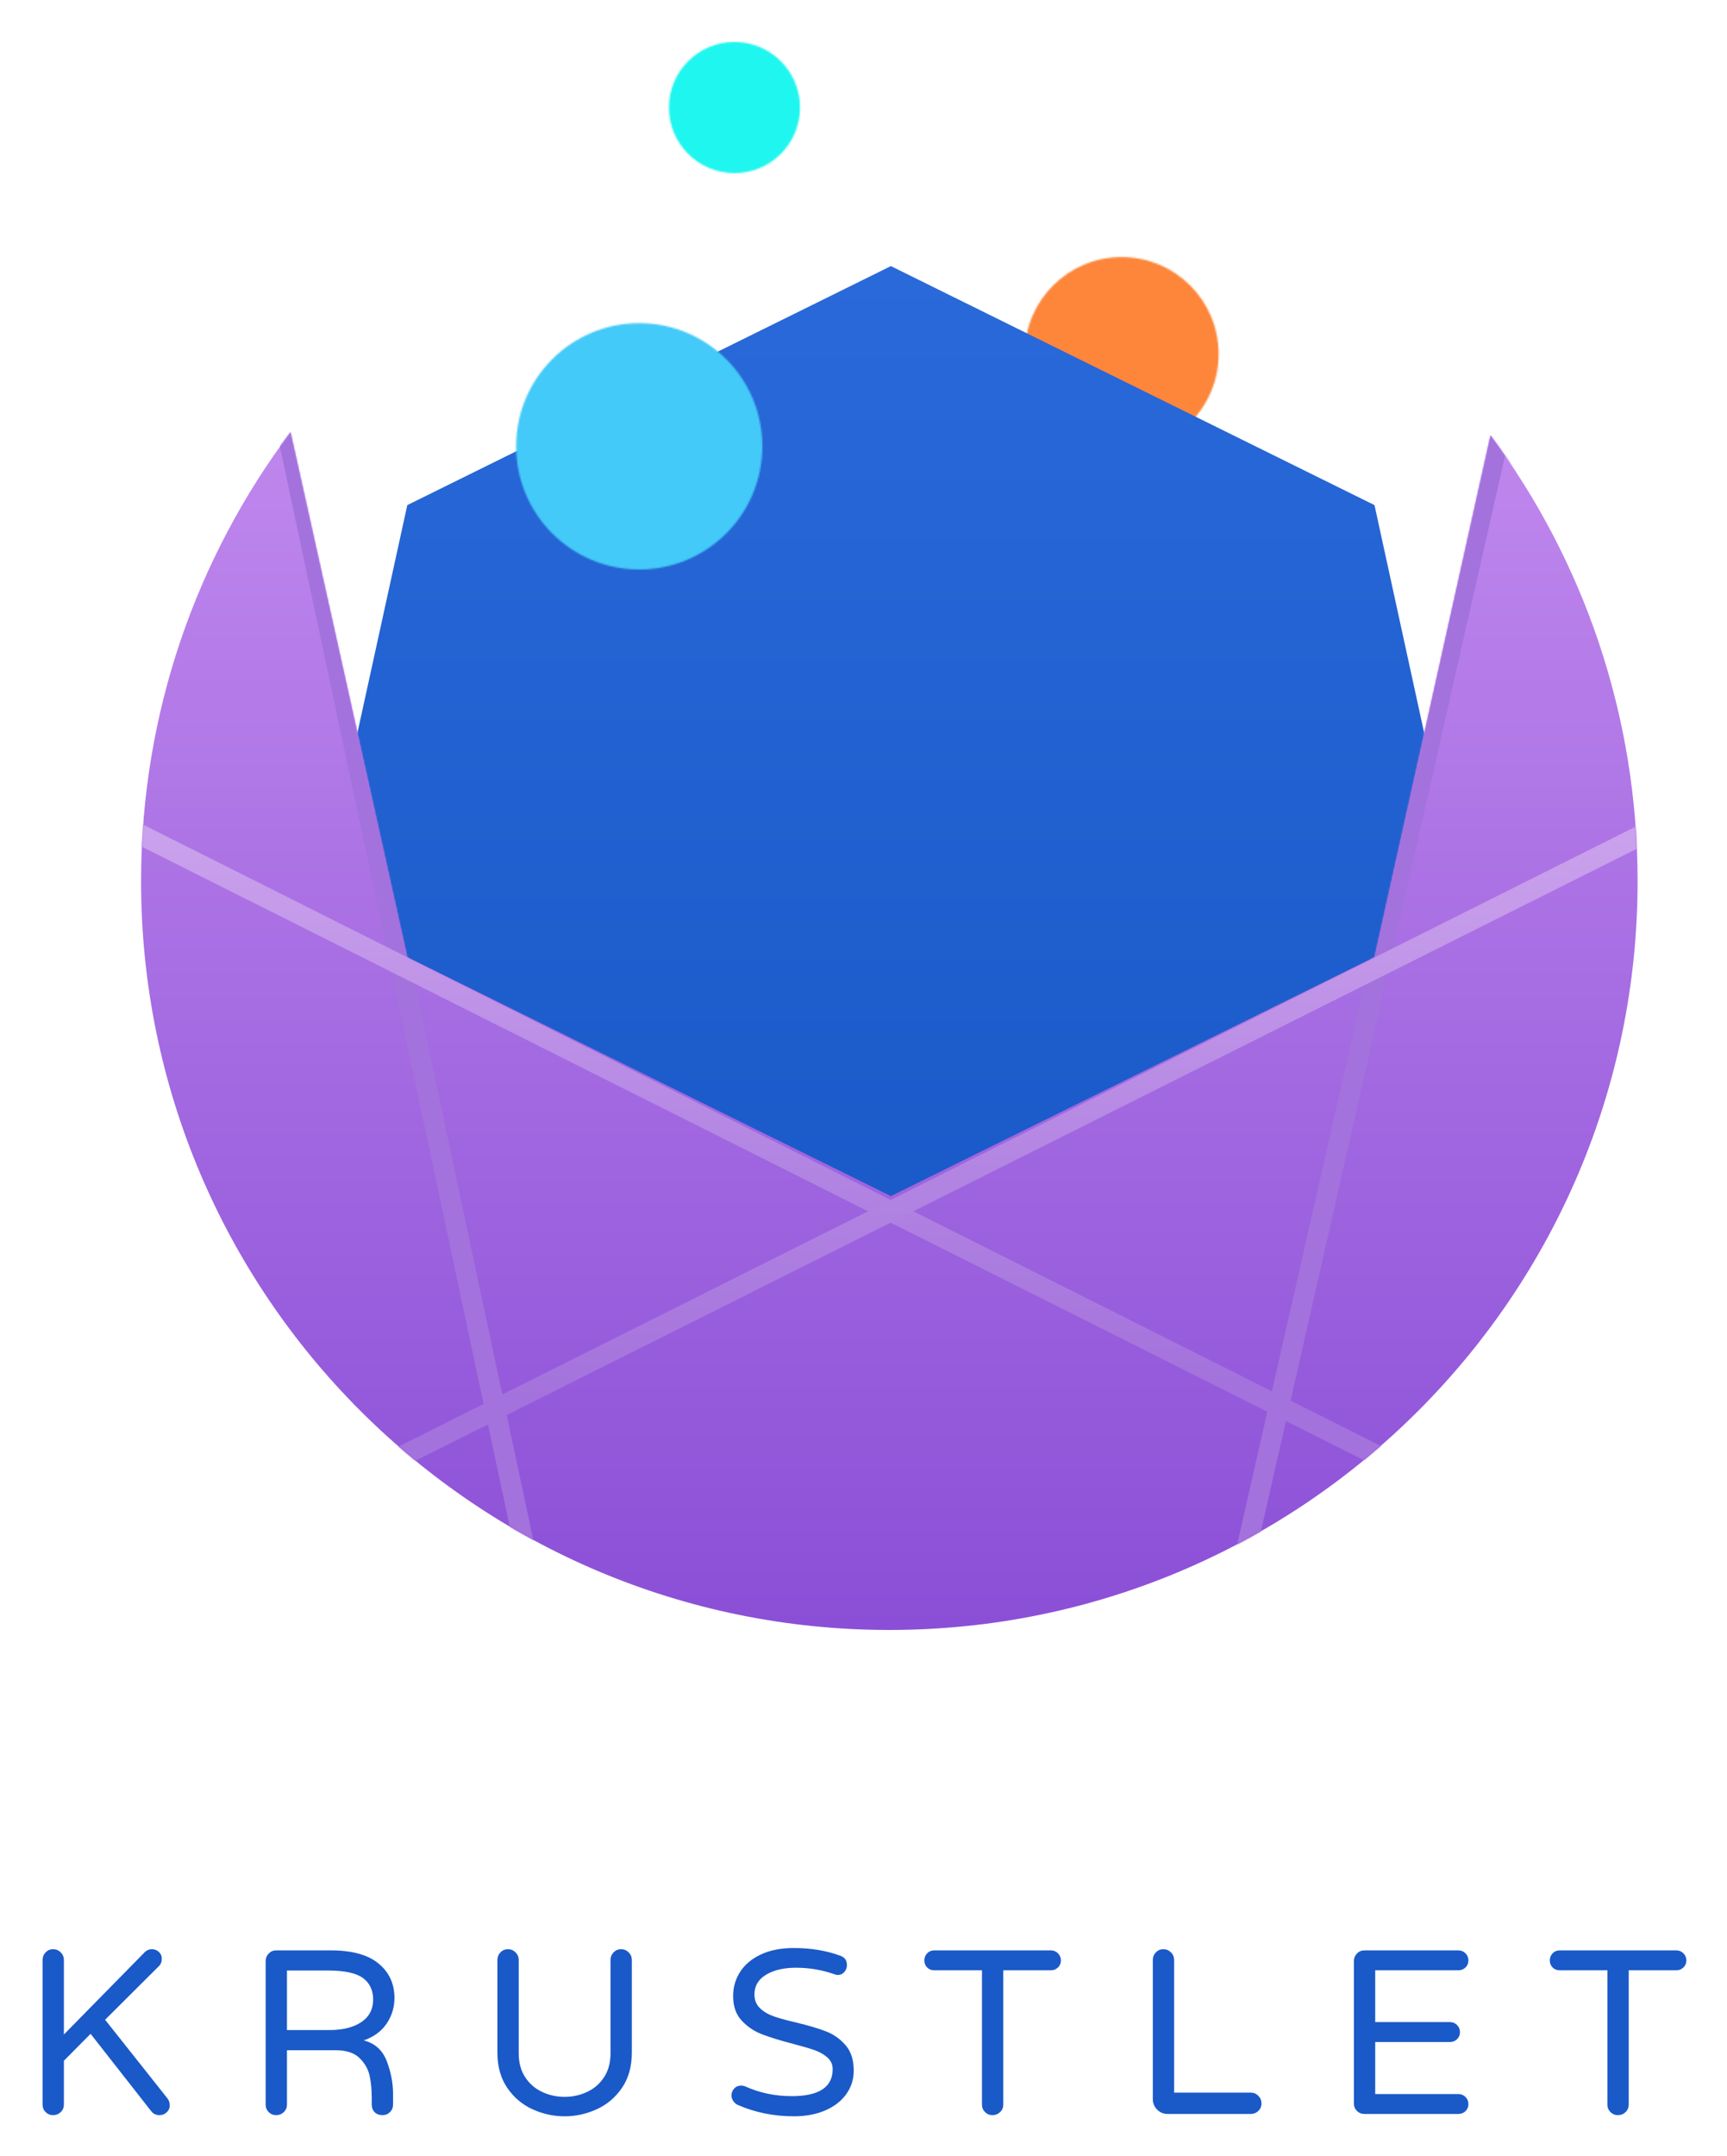 <svg xmlns="http://www.w3.org/2000/svg" role="img" xmlns:xlink="http://www.w3.org/1999/xlink" viewBox="306.46 158.46 1106.08 1380.08"><title>Krustlet (Wasm) logo</title><defs><linearGradient id="c" x1="50%" x2="50%" y1="0%" y2="100%"><stop offset="0%" stop-color="#2A69D9"/><stop offset="100%" stop-color="#1A59C8"/></linearGradient><linearGradient id="e" x1="50%" x2="50%" y1="0%" y2="100%"><stop offset="0%" stop-color="#BF87ED"/><stop offset="100%" stop-color="#8B4FD7"/></linearGradient><linearGradient id="g" x1="50%" x2="50%" y1="18.442%" y2="65.661%"><stop offset="0%" stop-color="#CAA1EC"/><stop offset="100%" stop-color="#A372DC"/></linearGradient><linearGradient id="h" x1="50%" x2="50%" y1="18.442%" y2="65.661%"><stop offset="0%" stop-color="#CAA1EC"/><stop offset="100%" stop-color="#A372DC"/></linearGradient><path id="a" d="M62.192 124.343c-34.305 0-62.114-27.809-62.114-62.114C.078 27.924 27.887.115 62.192.115c34.305 0 62.114 27.809 62.114 62.114 0 34.305-27.81 62.114-62.114 62.114z"/><path id="d" d="M95.73 112.522l74.775 335.977 309.724 152.996 309.742-152.996 74.302-333.923c59.184 79.722 94.197 178.461 94.197 285.378 0 264.674-214.561 479.235-479.235 479.235C214.561 879.189 0 664.629 0 399.954c0-107.837 35.618-207.355 95.73-287.432z"/><path id="i" d="M42.225 83.942c-23.18 0-41.971-18.791-41.971-41.971C.254 18.791 19.045 0 42.225 0s41.971 18.791 41.971 41.971c0 23.18-18.791 41.971-41.971 41.971z"/><path id="k" d="M79.135 157.968c-43.535 0-78.828-35.292-78.828-78.827S35.6.313 79.135.313c43.535 0 78.827 35.292 78.827 78.827S122.67 157.968 79.135 157.968z"/></defs><g fill="none" fill-rule="evenodd" stroke="none" stroke-width="1"><g transform="translate(396 185)"><g transform="translate(0 136.954) translate(.81 .574)"><g transform="translate(565.835 .353)"><mask id="b" fill="#fff"><use xlink:href="#a"/></mask><path fill="#FD863A" d="M-1.08-1.043h126.544v126.544H-1.08z" mask="url(#b)"/></g><path fill="url(#c)" fill-rule="nonzero" d="M480.229 6.24L170.505 159.236l-37.344 170.438L149.505 470.5 479.5 625.381l327.594-163.875 23.034-118.168-40.157-184.102z"/><mask id="f" fill="#fff"><use xlink:href="#d"/></mask><use fill="url(#e)" fill-rule="nonzero" xlink:href="#d"/><g fill-rule="nonzero" stroke-width="13" mask="url(#f)"><g transform="translate(-341.463 -153.087)"><path stroke="#A372DC" d="M396.754 85.661l336.857 1582.242"/><path stroke="#A372DC" d="M1251.052 92.772L893.358 1667.903"/><path stroke="#A372DC" d="M639.644.563L.304 788.17"/><path stroke="#A372DC" d="M1027.629 22.341l556.089 734.981"/><path stroke="url(#g)" d="M1553.182 1131.34L64.184 384.331"/><path stroke="url(#h)" d="M1578.305 1144.757L61.823 385.331" transform="matrix(-1 0 0 1 1640.128 0)"/></g></g></g><g transform="translate(240.732)"><g transform="translate(97.906 .325)"><mask id="j" fill="#fff"><use xlink:href="#i"/></mask><path fill="#1FF6EF" d="M-2.099-2.354h88.648v88.649H-2.099z" mask="url(#j)"/></g><g transform="translate(0 179.987)"><mask id="l" fill="#fff"><use xlink:href="#k"/></mask><path fill="#43CAF8" d="M-2.046-2.04h194.54v194.539H-2.046z" mask="url(#l)"/></g></g></g><path fill="#1A59C8" fill-rule="nonzero" d="M408.575 1512.25c1.9 0 3.5-.65 4.8-1.95 1.3-1.3 1.9-2.85 1.8-4.65 0-1.5-.55-2.95-1.65-4.35l-39.75-50.1 34.65-34.5c1.1-1.1 1.65-2.65 1.65-4.65 0-1.7-.625-3.125-1.875-4.275-1.25-1.15-2.725-1.725-4.425-1.725-2 0-3.7.8-5.1 2.4l-51.3 52.2v-47.7c0-1.9-.675-3.525-2.025-4.875-1.35-1.35-2.975-2.025-4.875-2.025s-3.5.675-4.8 2.025c-1.3 1.35-1.95 2.975-1.95 4.875v92.55c0 1.9.65 3.5 1.95 4.8 1.3 1.3 2.9 1.95 4.8 1.95s3.525-.65 4.875-1.95c1.35-1.3 2.025-2.9 2.025-4.8v-28.05l17.1-17.25 38.7 49.35c1.3 1.8 3.1 2.7 5.4 2.7zm142.875 0c1.9 0 3.5-.65 4.8-1.95 1.3-1.3 1.95-2.9 1.95-4.8v-6.9c0-6.8-1.325-13.725-3.975-20.775-2.65-7.05-7.575-11.525-14.775-13.425 6.4-2.2 11.275-5.775 14.625-10.725 3.35-4.95 5.025-10.425 5.025-16.425 0-9.1-3.4-16.45-10.2-22.05-6.8-5.6-17-8.4-30.6-8.4h-34.95c-1.9 0-3.5.675-4.8 2.025-1.3 1.35-1.95 2.975-1.95 4.875v91.8c0 1.9.65 3.5 1.95 4.8 1.3 1.3 2.9 1.95 4.8 1.95s3.525-.65 4.875-1.95c1.35-1.3 2.025-2.9 2.025-4.8v-34.8h31.05c6.9 0 12.05 1.675 15.45 5.025 3.4 3.35 5.55 7.15 6.45 11.4.9 4.25 1.35 8.875 1.35 13.875v4.5c0 2 .625 3.625 1.875 4.875s2.925 1.875 5.025 1.875zm-34.05-54.45h-27.15v-38.1h26.4c10.5 0 17.925 1.6 22.275 4.8 4.35 3.2 6.525 7.8 6.525 13.8 0 6.2-2.525 11-7.575 14.4-5.05 3.4-11.875 5.1-20.475 5.1zm150.675 55.2c7.1 0 13.95-1.5 20.55-4.5 6.6-3 12-7.575 16.2-13.725 4.2-6.15 6.3-13.675 6.3-22.575v-59.25c0-1.9-.675-3.525-2.025-4.875-1.35-1.35-2.975-2.025-4.875-2.025s-3.5.675-4.8 2.025c-1.3 1.35-1.95 2.975-1.95 4.875v59.7c0 6-1.375 11.1-4.125 15.3-2.75 4.2-6.375 7.35-10.875 9.45-4.5 2.1-9.3 3.15-14.4 3.15s-9.9-1.05-14.4-3.15c-4.5-2.1-8.125-5.25-10.875-9.45-2.75-4.2-4.125-9.3-4.125-15.3v-59.7c0-1.9-.675-3.525-2.025-4.875-1.35-1.35-2.975-2.025-4.875-2.025s-3.5.675-4.8 2.025c-1.3 1.35-1.95 2.975-1.95 4.875v59.25c0 8.9 2.1 16.425 6.3 22.575 4.2 6.15 9.6 10.725 16.2 13.725s13.45 4.5 20.55 4.5zm146.775 0c7.6 0 14.3-1.25 20.1-3.75 5.8-2.5 10.3-5.975 13.5-10.425 3.2-4.45 4.8-9.475 4.8-15.075 0-6.8-1.725-12.2-5.175-16.2-3.45-4-7.6-6.95-12.45-8.85-4.85-1.9-11.225-3.8-19.125-5.7-6.1-1.4-10.925-2.725-14.475-3.975-3.55-1.25-6.5-3-8.85-5.25-2.35-2.25-3.525-5.175-3.525-8.775 0-5.4 2.475-9.6 7.425-12.6 4.95-3 11.375-4.5 19.275-4.5 8.3 0 16.35 1.35 24.15 4.05 1 .4 1.8.6 2.4.6 1.8 0 3.25-.65 4.35-1.95 1.1-1.3 1.65-2.75 1.65-4.35 0-3-1.4-5-4.2-6-8.9-3.3-18.85-4.95-29.85-4.95-8.2 0-15.225 1.375-21.075 4.125s-10.275 6.45-13.275 11.1c-3 4.65-4.5 9.825-4.5 15.525 0 6.5 1.8 11.7 5.4 15.6 3.6 3.9 7.9 6.825 12.9 8.775 5 1.95 11.55 3.975 19.65 6.075 6.1 1.6 10.8 2.975 14.1 4.125 3.3 1.15 6.075 2.725 8.325 4.725 2.25 2 3.375 4.5 3.375 7.5 0 11.5-8.75 17.25-26.25 17.25-10.5 0-20.35-2.05-29.55-6.15-.9-.4-1.85-.6-2.85-.6-1.8 0-3.275.625-4.425 1.875s-1.725 2.725-1.725 4.425c0 1.3.4 2.525 1.2 3.675.8 1.15 1.8 1.975 3 2.475 11.1 4.8 23 7.2 35.7 7.2zm127.275-.75c1.9 0 3.525-.65 4.875-1.95 1.35-1.3 2.025-2.9 2.025-4.8v-85.95h30.45c1.8 0 3.325-.6 4.575-1.8 1.25-1.2 1.875-2.7 1.875-4.5 0-1.8-.625-3.325-1.875-4.575s-2.775-1.875-4.575-1.875h-74.7c-1.8 0-3.3.625-4.5 1.875-1.2 1.25-1.8 2.775-1.8 4.575 0 1.8.6 3.3 1.8 4.5 1.2 1.2 2.7 1.8 4.5 1.8h30.6v85.95c0 1.9.65 3.5 1.95 4.8 1.3 1.3 2.9 1.95 4.8 1.95zm165.375-.75c1.9 0 3.525-.65 4.875-1.95 1.35-1.3 2.025-2.9 2.025-4.8s-.675-3.525-2.025-4.875c-1.35-1.35-2.975-2.025-4.875-2.025h-49.05v-84.9c0-1.9-.675-3.525-2.025-4.875-1.35-1.35-2.975-2.025-4.875-2.025s-3.5.675-4.8 2.025c-1.3 1.35-1.95 2.975-1.95 4.875v89.1c0 2.6.925 4.825 2.775 6.675 1.85 1.85 4.075 2.775 6.675 2.775h53.25zm132.975 0c1.8 0 3.325-.6 4.575-1.8 1.25-1.2 1.875-2.7 1.875-4.5 0-1.8-.625-3.325-1.875-4.575s-2.775-1.875-4.575-1.875h-53.25v-33.3h47.85c1.8 0 3.325-.6 4.575-1.8 1.25-1.2 1.875-2.7 1.875-4.5 0-1.8-.625-3.325-1.875-4.575s-2.775-1.875-4.575-1.875h-47.85v-33.15h53.25c1.8 0 3.325-.6 4.575-1.8 1.25-1.2 1.875-2.7 1.875-4.5 0-1.8-.625-3.325-1.875-4.575s-2.775-1.875-4.575-1.875h-60.15c-1.9 0-3.5.675-4.8 2.025-1.3 1.35-1.95 2.975-1.95 4.875v91.05c0 1.9.65 3.5 1.95 4.8 1.3 1.3 2.9 1.95 4.8 1.95h60.15zm102.225.75c1.9 0 3.525-.65 4.875-1.95 1.35-1.3 2.025-2.9 2.025-4.8v-85.95h30.45c1.8 0 3.325-.6 4.575-1.8 1.25-1.2 1.875-2.7 1.875-4.5 0-1.8-.625-3.325-1.875-4.575s-2.775-1.875-4.575-1.875h-74.7c-1.8 0-3.3.625-4.5 1.875-1.2 1.25-1.8 2.775-1.8 4.575 0 1.8.6 3.3 1.8 4.5 1.2 1.2 2.7 1.8 4.5 1.8h30.6v85.95c0 1.9.65 3.5 1.95 4.8 1.3 1.3 2.9 1.95 4.8 1.95z"/></g></svg>